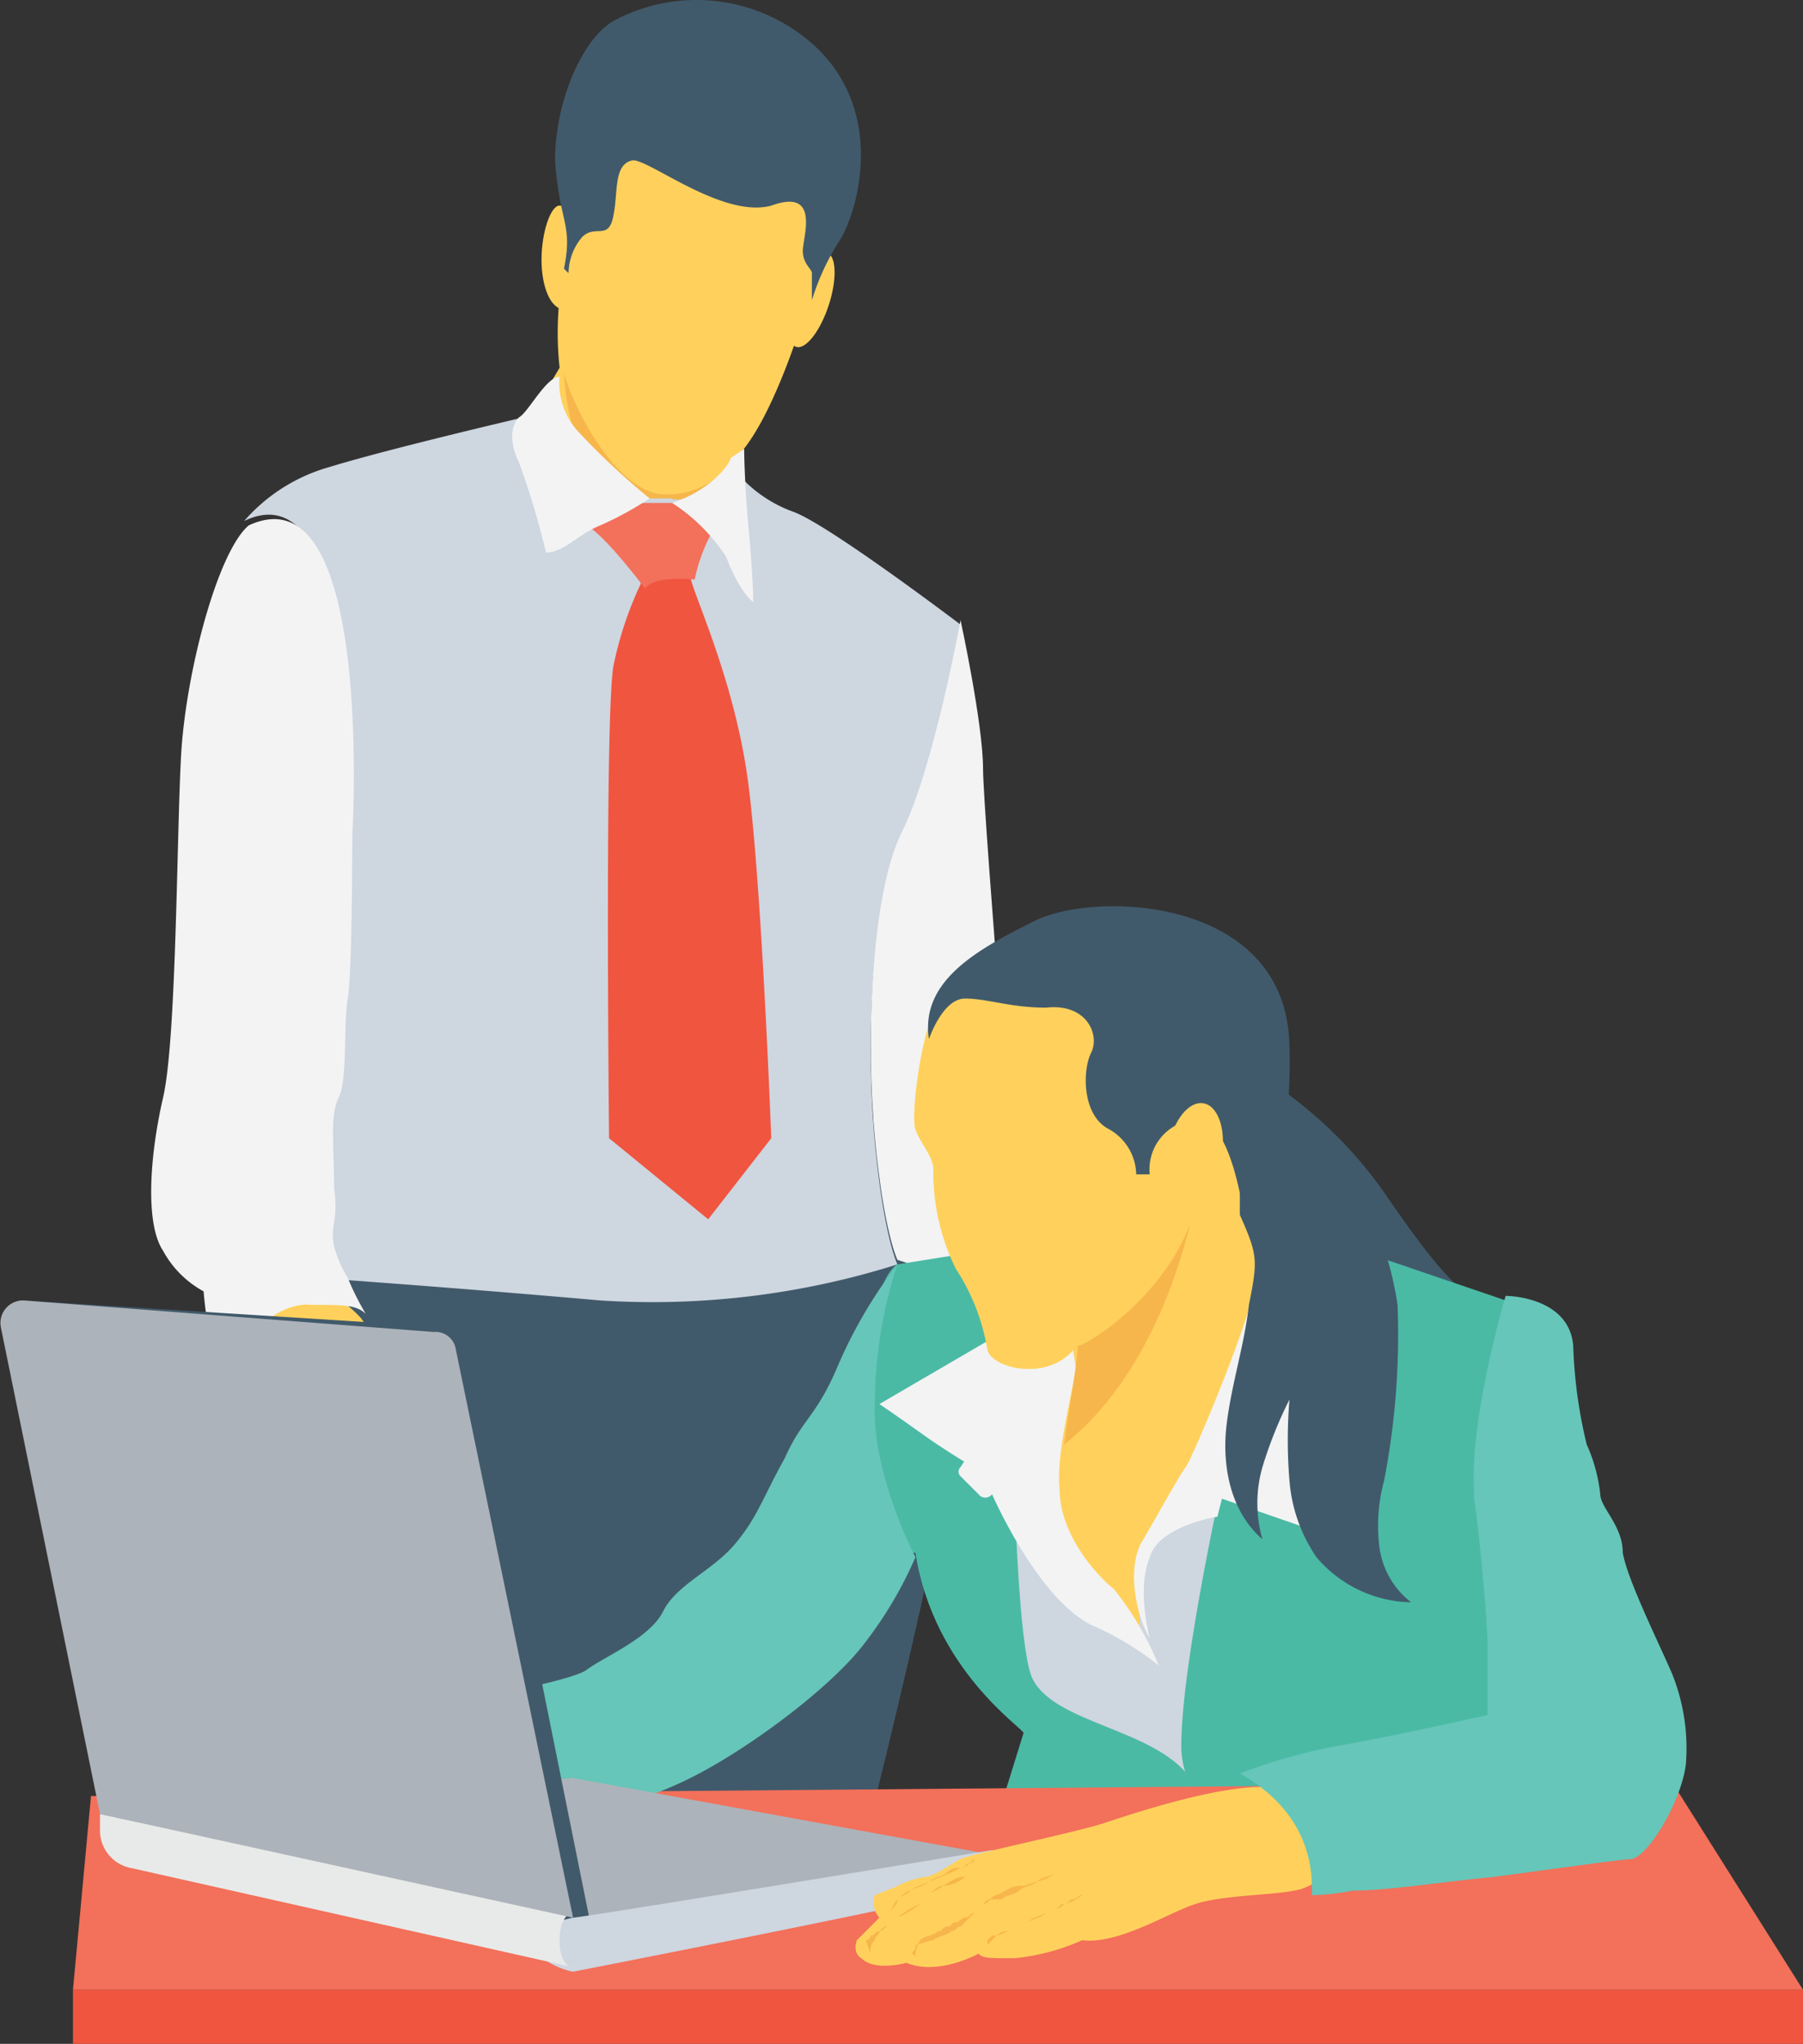 <svg xmlns="http://www.w3.org/2000/svg" viewBox="0 0 119.129 135.034">
  <rect x="0" y="0" width="119.129" height="135.034" fill="#333333" stroke="none"/>
  <defs>
    <style>
      .cls-1 {
        fill: #415a6b;
      }

      .cls-2 {
        fill: #ced6e0;
      }

      .cls-3 {
        fill: #4abaa5;
      }

      .cls-4 {
        fill: #ffd15c;
      }

      .cls-5 {
        fill: #f7b64c;
      }

      .cls-6 {
        fill: #f05540;
      }

      .cls-7 {
        fill: #f3705a;
      }

      .cls-8 {
        fill: #f3f3f3;
      }

      .cls-9 {
        fill: #66c6b9;
      }

      .cls-10 {
        fill: #adb3ba;
      }

      .cls-11 {
        fill: #e8eae9;
      }
    </style>
  </defs>
  <g id="businessman" transform="translate(-28.499 -0.001)">
    <path id="Path_201" data-name="Path 201" class="cls-1" d="M325.771,255.6a28.155,28.155,0,0,1,7.739,7.442c3.274,4.763,5.358,7.442,8.037,8.037,0,0-1.488,4.465-7.739,1.191s-8.335-6.251-8.93-9.228S325.771,255.6,325.771,255.6Z" transform="translate(-213.567 -184.272)"/>
    <path id="Path_202" data-name="Path 202" class="cls-2" d="M274.065,330.867l2.084,27.089-11.312-.6-8.93-15.479,3.87-11.609Z" transform="translate(-163.945 -238.102)"/>
    <g id="Group_118" data-name="Group 118" transform="translate(105.655 77.882)">
      <path id="Path_203" data-name="Path 203" class="cls-3" d="M314.2,291.872l13.1,4.465s-2.679,9.823-1.786,13.991c.893,4.465.893,25.3.893,25.3H304.974s4.465-10.121,5.06-16.372C310.927,312.709,314.2,291.872,314.2,291.872Z" transform="translate(-304.974 -288.3)"/>
      <path id="Path_204" data-name="Path 204" class="cls-3" d="M316.211,279.072h0c.6,1.488,2.977,7.739,3.274,10.716l.3,3.274-2.977,2.381,2.977,2.381s-7.144,13.4-8.633,18.456c-1.786,5.06,5.953,10.419,5.953,10.419s-8.93-4.465-8.93-10.121,2.977-18.754,2.977-18.754,3.87-13.1,2.977-15.181-.6-2.084-.6-2.084l2.679-1.488" transform="translate(-307.281 -279.072)"/>
    </g>
    <path id="Path_205" data-name="Path 205" class="cls-4" d="M278.965,316.826a23.45,23.45,0,0,1,0-4.763c.3-1.786,4.763-3.87,4.763-3.87l4.167-15.479-1.786-2.977-14.586,1.191s-.6,13.693.6,16.968S278.965,316.826,278.965,316.826Z" transform="translate(-175.096 -208.879)"/>
    <path id="Path_206" data-name="Path 206" class="cls-1" d="M90.457,269.7s-2.381,14.586-2.084,24.41v14.288l40.782-.893s8.037-31.554,7.442-39.591l-.6-8.037Z" transform="translate(-43.147 -187.348)"/>
    <g id="Group_119" data-name="Group 119" transform="translate(37.487 8.955)">
      <path id="Path_207" data-name="Path 207" class="cls-4" d="M66.065,308.815a17.724,17.724,0,0,1-.893,2.084,38.041,38.041,0,0,0-2.084,3.572c-.6,1.191-2.381,5.358-2.381,5.358s.893.893,2.381-.3l1.191-1.191a3.8,3.8,0,0,0,2.084-1.786c.893-1.488,1.786-1.488,2.381-2.084a22.7,22.7,0,0,1,2.679-2.679c.893-.6,1.488,0,2.084-.3a2.2,2.2,0,0,1,.893,1.488c.3,1.191,1.786,4.763,4.465,2.381l-.893-1.488a3.078,3.078,0,0,1-.3-1.191,7,7,0,0,1-.6-2.381,7.933,7.933,0,0,0-1.488-3.87,7.806,7.806,0,0,0-2.381-1.786S68.744,302.266,66.065,308.815Z" transform="translate(-60.707 -228.278)"/>
      <ellipse id="Ellipse_7" data-name="Ellipse 7" class="cls-4" cx="3.274" cy="1.191" rx="3.274" ry="1.191" transform="translate(42.481 13.591) rotate(-71.844)"/>
      <path id="Path_208" data-name="Path 208" class="cls-4" d="M159.386,51.946c0,1.786-.6,3.572-1.191,3.572-.893,0-1.488-1.488-1.488-3.274s.6-3.572,1.191-3.572C158.791,48.672,159.386,50.16,159.386,51.946Z" transform="translate(-129.916 -44.043)"/>
      <path id="Path_209" data-name="Path 209" class="cls-4" d="M157.9,63.5l2.084-9.823c2.679-2.084,5.06-10.419,5.06-10.419l.6-5.06s.893-3.572-6.549-5.656-9.526,3.274-10.121,8.335a21.4,21.4,0,0,0-.3,6.549l-4.763,8.037Z" transform="translate(-120.688 -32.085)"/>
    </g>
    <path id="Path_210" data-name="Path 210" class="cls-5" d="M168.292,96.176c-3.274-.6-5.953-6.549-6.251-8.037a16.945,16.945,0,0,0,1.786,6.846c1.191,2.679,4.763,5.358,7.739,7.442l1.786-8.335C173.055,94.092,171.567,96.474,168.292,96.176Z" transform="translate(-96.275 -63.541)"/>
    <path id="Path_211" data-name="Path 211" class="cls-2" d="M119.052,102.675a8.8,8.8,0,0,0,3.572,2.381c2.381.893,11.014,7.442,11.014,7.442s-1.786,9.823-3.87,13.991-2.381,13.991-1.786,20.242,1.488,8.037,1.488,8.037a53.759,53.759,0,0,1-19.647,2.381c-10.121-.893-18.754-1.488-18.754-1.488s-1.191-19.051,0-23.516a26.548,26.548,0,0,1,2.084-5.953s1.191-24.41-6.846-20.54a11.666,11.666,0,0,1,5.656-3.572c3.87-1.191,12.8-3.274,12.8-3.274l8.335,5.358h1.488C114.587,104.461,118.159,103.866,119.052,102.675Z" transform="translate(-41.676 -71.23)"/>
    <path id="Path_212" data-name="Path 212" class="cls-6" d="M174.9,130.036l-.3,2.084a23.811,23.811,0,0,0-1.786,5.358c-.6,2.977-.3,31.256-.3,31.256l6.549,5.358,4.167-5.358s-.6-16.075-1.488-23.219-3.87-13.1-3.87-13.991v-1.786H174.9v.3Z" transform="translate(-103.772 -93.532)"/>
    <path id="Path_213" data-name="Path 213" class="cls-7" d="M167.151,119.072h3.572l3.274.893a11.238,11.238,0,0,0-1.786,4.167s-2.679-.3-3.274.6c0,0-2.679-3.572-3.87-4.167l-.893-.6Z" transform="translate(-97.812 -85.842)"/>
    <path id="Path_214" data-name="Path 214" class="cls-1" d="M160.5,17.751l.3.3a3.774,3.774,0,0,1,.893-2.381c.893-.893,1.786.3,2.084-1.488.3-1.488,0-3.274,1.191-3.572.893-.3,5.953,3.87,9.228,2.977,3.274-1.191,2.084,2.084,2.084,2.977s.6,1.191.6,1.488v1.786h0a15.745,15.745,0,0,1,1.786-3.87c1.191-1.786,3.274-8.633-1.786-13.1a11.573,11.573,0,0,0-13.1-1.488c-2.084,1.191-3.87,5.358-3.87,9.228C160.206,14.775,161.1,14.775,160.5,17.751Z" transform="translate(-94.737 0)"/>
    <g id="Group_120" data-name="Group 120" transform="translate(38.488 24.895)">
      <path id="Path_215" data-name="Path 215" class="cls-8" d="M187.641,109.844a12.029,12.029,0,0,1,3.572,3.572c.893,2.381,1.786,2.977,1.786,2.977s0-1.488-.3-4.763-.3-5.358-.3-5.358l-.893.6C191.511,107.165,190.32,108.951,187.641,109.844Z" transform="translate(-153.218 -101.509)"/>
      <path id="Path_216" data-name="Path 216" class="cls-8" d="M152.9,89.205a4.769,4.769,0,0,0,1.191,3.572,46.391,46.391,0,0,0,4.763,4.465,21.937,21.937,0,0,1-3.274,1.786c-1.488.6-2.381,1.786-3.572,1.786a55.1,55.1,0,0,0-1.786-5.953c-.6-1.191-.6-2.381,0-2.977C150.817,91.587,152.007,89.205,152.9,89.205Z" transform="translate(-125.92 -89.205)"/>
      <path id="Path_217" data-name="Path 217" class="cls-8" d="M77.284,173.043a17.667,17.667,0,0,0,1.191,2.381c-.6-.6-1.488-.6-3.572-.6-2.679-.3-5.06,3.274-5.953,3.274s-1.191-4.167-1.191-4.167a6.668,6.668,0,0,1-2.679-2.679c-1.191-1.786-.893-6.251,0-10.121s.893-17.265,1.191-22.623,2.381-13.4,4.465-15.181c8.335-3.87,6.846,20.54,6.846,20.54s0,9.228-.3,10.716c-.3,1.786,0,5.358-.6,6.549s-.3,3.274-.3,5.953c.3,2.381-.3,2.381,0,3.87A7.737,7.737,0,0,0,77.284,173.043Z" transform="translate(-64.294 -113.507)"/>
      <path id="Path_218" data-name="Path 218" class="cls-8" d="M236.43,189.076s-.893-1.786-1.488-8.037-.3-16.075,1.786-20.242,3.87-13.991,3.87-13.991,1.488,6.846,1.488,9.823,2.679,35.126,2.679,35.126Z" transform="translate(-187.123 -130.731)"/>
    </g>
    <path id="Path_219" data-name="Path 219" class="cls-3" d="M236.205,315.313c-5.06.6-3.87-17.563-1.191-19.051l7.442-1.191s0,25.6,1.488,28.577,8.037,3.274,10.419,6.549c2.084,3.274,3.274,10.121,3.274,10.121l-16.968-4.465,2.679-8.633C243.35,326.923,237.4,323.053,236.205,315.313Z" transform="translate(-147.22 -212.724)"/>
    <path id="Path_220" data-name="Path 220" class="cls-7" d="M151.449,422.005l8.632,13.693H45.774l1.191-12.8Z" transform="translate(-12.454 -304.235)"/>
    <rect id="Rectangle_26" data-name="Rectangle 26" class="cls-6" width="114.308" height="3.572" transform="translate(33.32 131.463)"/>
    <path id="Path_221" data-name="Path 221" class="cls-4" d="M88.317,403.458s-5.06,1.191-8.633.6-2.977,0-5.06-.3a22.291,22.291,0,0,1-4.763-1.488l-2.679-.3s.3,1.786-.893,2.084-2.381-8.335-2.381-8.335l2.977-.6a7.534,7.534,0,0,1,3.274.3s.3-.6,1.488-.3,3.572,2.084,5.953,2.679,5.656-.6,5.656-.6S92.187,397.206,88.317,403.458Z" transform="translate(-25.528 -284.794)"/>
    <path id="Path_222" data-name="Path 222" class="cls-8" d="M244.447,321.317s-2.679-1.488-4.763-2.977-2.977-2.084-2.977-2.084l10.716-6.251,1.488,1.488Z" transform="translate(-150.103 -223.491)"/>
    <path id="Path_223" data-name="Path 223" class="cls-9" d="M157.923,299.339a31,31,0,0,0-3.87,6.549c-1.488,3.572-2.381,3.572-3.572,6.251-1.488,2.679-1.786,3.87-3.274,5.656s-3.87,2.679-4.763,4.465-3.87,2.977-5.06,3.87-11.609,2.679-11.609,2.679,3.572-.6,5.358,2.381.6,5.06-.893,5.656a20.584,20.584,0,0,0,4.465-.6c2.084-.6,5.06-.893,8.93-2.679s9.526-5.953,11.907-8.93a26.362,26.362,0,0,0,3.572-5.953s-2.977-5.656-2.679-10.419A29.81,29.81,0,0,1,157.923,299.339Z" transform="translate(-70.129 -215.801)"/>
    <path id="Path_224" data-name="Path 224" class="cls-8" d="M261.52,314.069l-5.953,9.228a.412.412,0,0,0,0,.6l1.191,1.191a.558.558,0,0,0,.893,0h0s2.977,6.846,6.549,8.633a19.915,19.915,0,0,1,4.465,2.679,20.384,20.384,0,0,0-2.977-5.06c-1.488-1.191-3.572-3.87-3.572-6.549-.3-2.679,1.191-7.442,1.191-9.228C263.306,313.473,261.52,314.069,261.52,314.069Z" transform="translate(-163.604 -226.364)"/>
    <path id="SVGCleanerId_0" class="cls-4" d="M248.613,231.648s-1.488,0-2.381,2.084-1.488,6.846-1.191,7.739,1.191,1.786,1.191,2.679a14.35,14.35,0,0,0,1.488,6.549,13.826,13.826,0,0,1,2.084,5.358c.3,1.191,3.87,2.084,5.656,0l2.381,14.586,8.633-17.265.893-4.465a7.115,7.115,0,0,0-.893-2.084s1.786-11.907-.6-13.991S248.613,231.648,248.613,231.648Z" transform="translate(-156.056 -166.864)"/>
    <g id="Group_121" data-name="Group 121" transform="translate(88.908 64.594)">
      <path id="SVGCleanerId_0_1_" class="cls-4" d="M248.613,231.648s-1.488,0-2.381,2.084-1.488,6.846-1.191,7.739,1.191,1.786,1.191,2.679a14.35,14.35,0,0,0,1.488,6.549,13.826,13.826,0,0,1,2.084,5.358c.3,1.191,3.87,2.084,5.656,0l2.381,14.586,8.633-17.265.893-4.465a7.115,7.115,0,0,0-.893-2.084s1.786-11.907-.6-13.991S248.613,231.648,248.613,231.648Z" transform="translate(-244.964 -231.458)"/>
    </g>
    <path id="Path_225" data-name="Path 225" class="cls-5" d="M288.775,289.739c-.6,2.381-2.679,10.121-8.335,14.586.3-2.381.893-5.358.893-6.549C281.333,298.074,286.691,295.1,288.775,289.739Z" transform="translate(-181.632 -208.88)"/>
    <path id="Path_226" data-name="Path 226" class="cls-8" d="M303.982,285.447a5.215,5.215,0,0,1,1.191,3.572c0,2.381-4.465,12.8-4.763,13.1s-2.084,3.572-2.977,5.06c-.893,1.786-.3,4.763.6,6.251,0,0-.893-3.274,0-5.358.6-2.084,4.465-2.679,4.465-2.679l.3-1.191,7.739,2.679s0-10.121-1.191-13.1c-.893-2.679-1.191-2.977-1.488-4.763S303.982,282.768,303.982,285.447Z" transform="translate(-193.564 -205.184)"/>
    <path id="Path_227" data-name="Path 227" class="cls-1" d="M248.283,223.326s.893-2.679,2.381-2.679,2.977.6,5.358.6c2.679-.3,3.572,1.786,2.977,2.977s-.6,4.167,1.191,5.06a3.509,3.509,0,0,1,1.786,2.977h.893a3.3,3.3,0,0,1,2.679-3.572c2.679-.893,3.572,6.549,3.572,6.549s3.274-1.786,2.977-11.609S259,213.5,255.13,215.587C251.558,217.373,247.688,219.456,248.283,223.326Z" transform="translate(-158.405 -154.672)"/>
    <ellipse id="Ellipse_8" data-name="Ellipse 8" class="cls-4" cx="3.274" cy="1.786" rx="3.274" ry="1.786" transform="translate(105.135 79.04) rotate(-80.131)"/>
    <path id="Path_228" data-name="Path 228" class="cls-10" d="M106.351,428.678,111.114,426l-27.684-5.06L52.174,423.32l21.73,6.549C73.9,430.167,90.574,433.441,106.351,428.678Z" transform="translate(-17.068 -303.466)"/>
    <path id="Path_229" data-name="Path 229" class="cls-1" d="M70.278,349.249l-7.739-38.4a1.362,1.362,0,0,0-1.488-1.191l-28.279-1.786c-.893,0-.3.6-.3,1.786L39.022,342.7Z" transform="translate(-2.725 -221.953)"/>
    <path id="Path_230" data-name="Path 230" class="cls-2" d="M149.241,443.661a37.942,37.942,0,0,1,4.167-1.191c.6,0,27.684-4.465,27.684-4.465a2.1,2.1,0,0,1-.6,2.381c-1.191.6-27.089,5.656-27.089,5.656a5.337,5.337,0,0,1-2.381-1.191c-.893-.893-1.489-1.19-1.786-1.19" transform="translate(-87.047 -315.77)"/>
    <path id="Path_231" data-name="Path 231" class="cls-11" d="M52.174,429.472l31.256,6.549c-1.191,0-1.191,3.572,0,3.572l-29.172-6.549a2.526,2.526,0,0,1-2.084-2.381v-1.191Z" transform="translate(-17.068 -309.618)"/>
    <path id="Path_232" data-name="Path 232" class="cls-10" d="M66.362,348.653l-7.739-37.507a1.362,1.362,0,0,0-1.488-1.191l-27.089-2.084a1.49,1.49,0,0,0-1.488,1.786l6.549,32.149Z" transform="translate(0 -221.952)"/>
    <path id="Path_233" data-name="Path 233" class="cls-1" d="M319.548,257.614c1.191,2.679,1.191,2.977.6,5.953-.3,2.679-1.191,5.358-1.488,8.037s.3,5.656,2.381,7.442a8.635,8.635,0,0,1,0-4.763,27.941,27.941,0,0,1,1.786-4.465,32.2,32.2,0,0,0,0,5.358,10.375,10.375,0,0,0,1.786,5.06,8.378,8.378,0,0,0,6.251,2.977,5.522,5.522,0,0,1-2.084-3.572,11.345,11.345,0,0,1,.3-4.465,50.922,50.922,0,0,0,.893-11.609c-.6-3.87-2.084-7.739-5.06-10.121-1.191-1.191-2.679-1.786-3.87-2.977s-2.084-2.977-1.488-4.465" transform="translate(-209.13 -177.351)"/>
    <path id="Path_234" data-name="Path 234" class="cls-4" d="M262.116,428.729a3.324,3.324,0,0,1-2.084,1.191c-1.488.3-4.763.3-6.549.893s-5.06,2.679-7.442,2.381a14.355,14.355,0,0,1-4.465,1.191c-1.786,0-2.084,0-2.381-.3,0,0-2.679,1.488-4.763.6,0,0-2.084.6-2.977-.3,0,0-.6-.3-.3-1.191l1.488-1.488a1.5,1.5,0,0,1-.3-1.488l1.488-.6a6,6,0,0,1,1.786-.6c.6,0,1.786-.893,2.381-1.191s7.739-1.786,9.526-2.381,7.144-2.381,10.419-2.381h3.274Z" transform="translate(-146.042 -305.005)"/>
    <g id="Group_122" data-name="Group 122" transform="translate(85.711 122.831)">
      <path id="Path_235" data-name="Path 235" class="cls-5" d="M244.471,448.993a2.25,2.25,0,0,1,.3-1.191h0c.3-.3.893-.3,1.191-.6.3,0,.3-.3.6-.3s.3-.3.6-.3.3-.3.6-.3.3-.3.6-.3l.893-.893c.3,0,.3-.3.6-.3l.6-.3a1.789,1.789,0,0,1,1.191-.3l.893-.3c.3-.3.893-.3,1.191-.6a2.256,2.256,0,0,1-1.191.6c-.3.3-.893.3-1.191.6s-.893.3-1.191.6h-.6c-.3,0-.3.3-.6.3l-.893.893-.6.6c-.3,0-.3.3-.6.3-.3.3-.893.3-1.191.6-.3,0-.893.3-1.191.3h0c0,.3,0,.3-.3.6A.293.293,0,0,1,244.471,448.993Z" transform="translate(-241.197 -442.444)"/>
      <path id="Path_236" data-name="Path 236" class="cls-5" d="M233.805,447.928h0v-.3a.921.921,0,0,1,.3-.6c0-.3.3-.3.3-.6.3-.3.3-.3.6-.3a4108.741,4108.741,0,0,0,.6-.6,6.5,6.5,0,0,0,1.488-.893l.3-.3.3-.3c.3-.3.6-.3.893-.6.6-.3.893-.6,1.488-.6a12.537,12.537,0,0,0,1.488-.6,12.486,12.486,0,0,1-1.488.6,2.273,2.273,0,0,1-1.488.6c-.3,0-.6.3-.893.6l-.3.3-.3.3a6.506,6.506,0,0,0-1.488.893,4108.741,4108.741,0,0,1-.6.6c-.3,0-.3.3-.6.3s-.3.3-.6.3a.292.292,0,0,1-.3.3Z" transform="translate(-233.508 -441.677)"/>
      <path id="Path_237" data-name="Path 237" class="cls-5" d="M238.841,443.711h0c.3-.3.3-.6.6-.893s.6-.6.893-.6c.3-.3.6-.3,1.191-.6.3-.3.893-.3,1.191-.6a1.093,1.093,0,0,1,.893-.3,1.038,1.038,0,0,0,.6-.3.292.292,0,0,0,.3-.3l-.3.3c-.3,0-.3.3-.6.3a14.509,14.509,0,0,1-2.084.893c-.3.3-.6.3-1.191.6-.3.3-.6.3-.893.6,0,.3-.3.6-.6.893Z" transform="translate(-237.353 -440.139)"/>
      <path id="Path_238" data-name="Path 238" class="cls-5" d="M262.307,452.542v-.6l.3-.3.3-.3a1.093,1.093,0,0,1,.893-.3h0l1.191-.6c.3-.3.6-.3,1.191-.6.3,0,.3-.3.6-.3s.3,0,.6-.3a2.258,2.258,0,0,0,1.191-.6c-.3,0-.3.3-.6.3s-.3.3-.6.3-.3.3-.6.3-.3.3-.6.3c-.3.3-.6.3-1.191.6l-1.191.6h0c-.3,0-.6.3-.893.3h-.3l-.3.3C262.307,452.244,262.307,452.244,262.307,452.542Z" transform="translate(-254.27 -446.291)"/>
    </g>
    <path id="Path_239" data-name="Path 239" class="cls-9" d="M351.51,337.763c-.3,2.381-2.381,5.953-3.572,6.251-.6,0-4.763.6-9.228,1.191-3.274.3-6.846.893-9.228.893a15.19,15.19,0,0,1-2.679.3v-.3c0-1.191,0-5.06-4.763-7.739a36.861,36.861,0,0,1,6.251-1.786c3.572-.6,10.121-2.084,10.121-2.084v-4.465c0-1.786-.6-8.037-.893-9.823h0v-.6h0c-.3-4.763,2.084-12.8,2.084-12.8s4.167,0,4.465,3.274a31.52,31.52,0,0,0,.893,6.549,10.814,10.814,0,0,1,.893,3.274c0,.893,1.488,2.084,1.488,3.87.3,1.786,2.381,5.953,3.274,8.037A13.2,13.2,0,0,1,351.51,337.763Z" transform="translate(-211.622 -221.184)"/>
  </g>
</svg>
